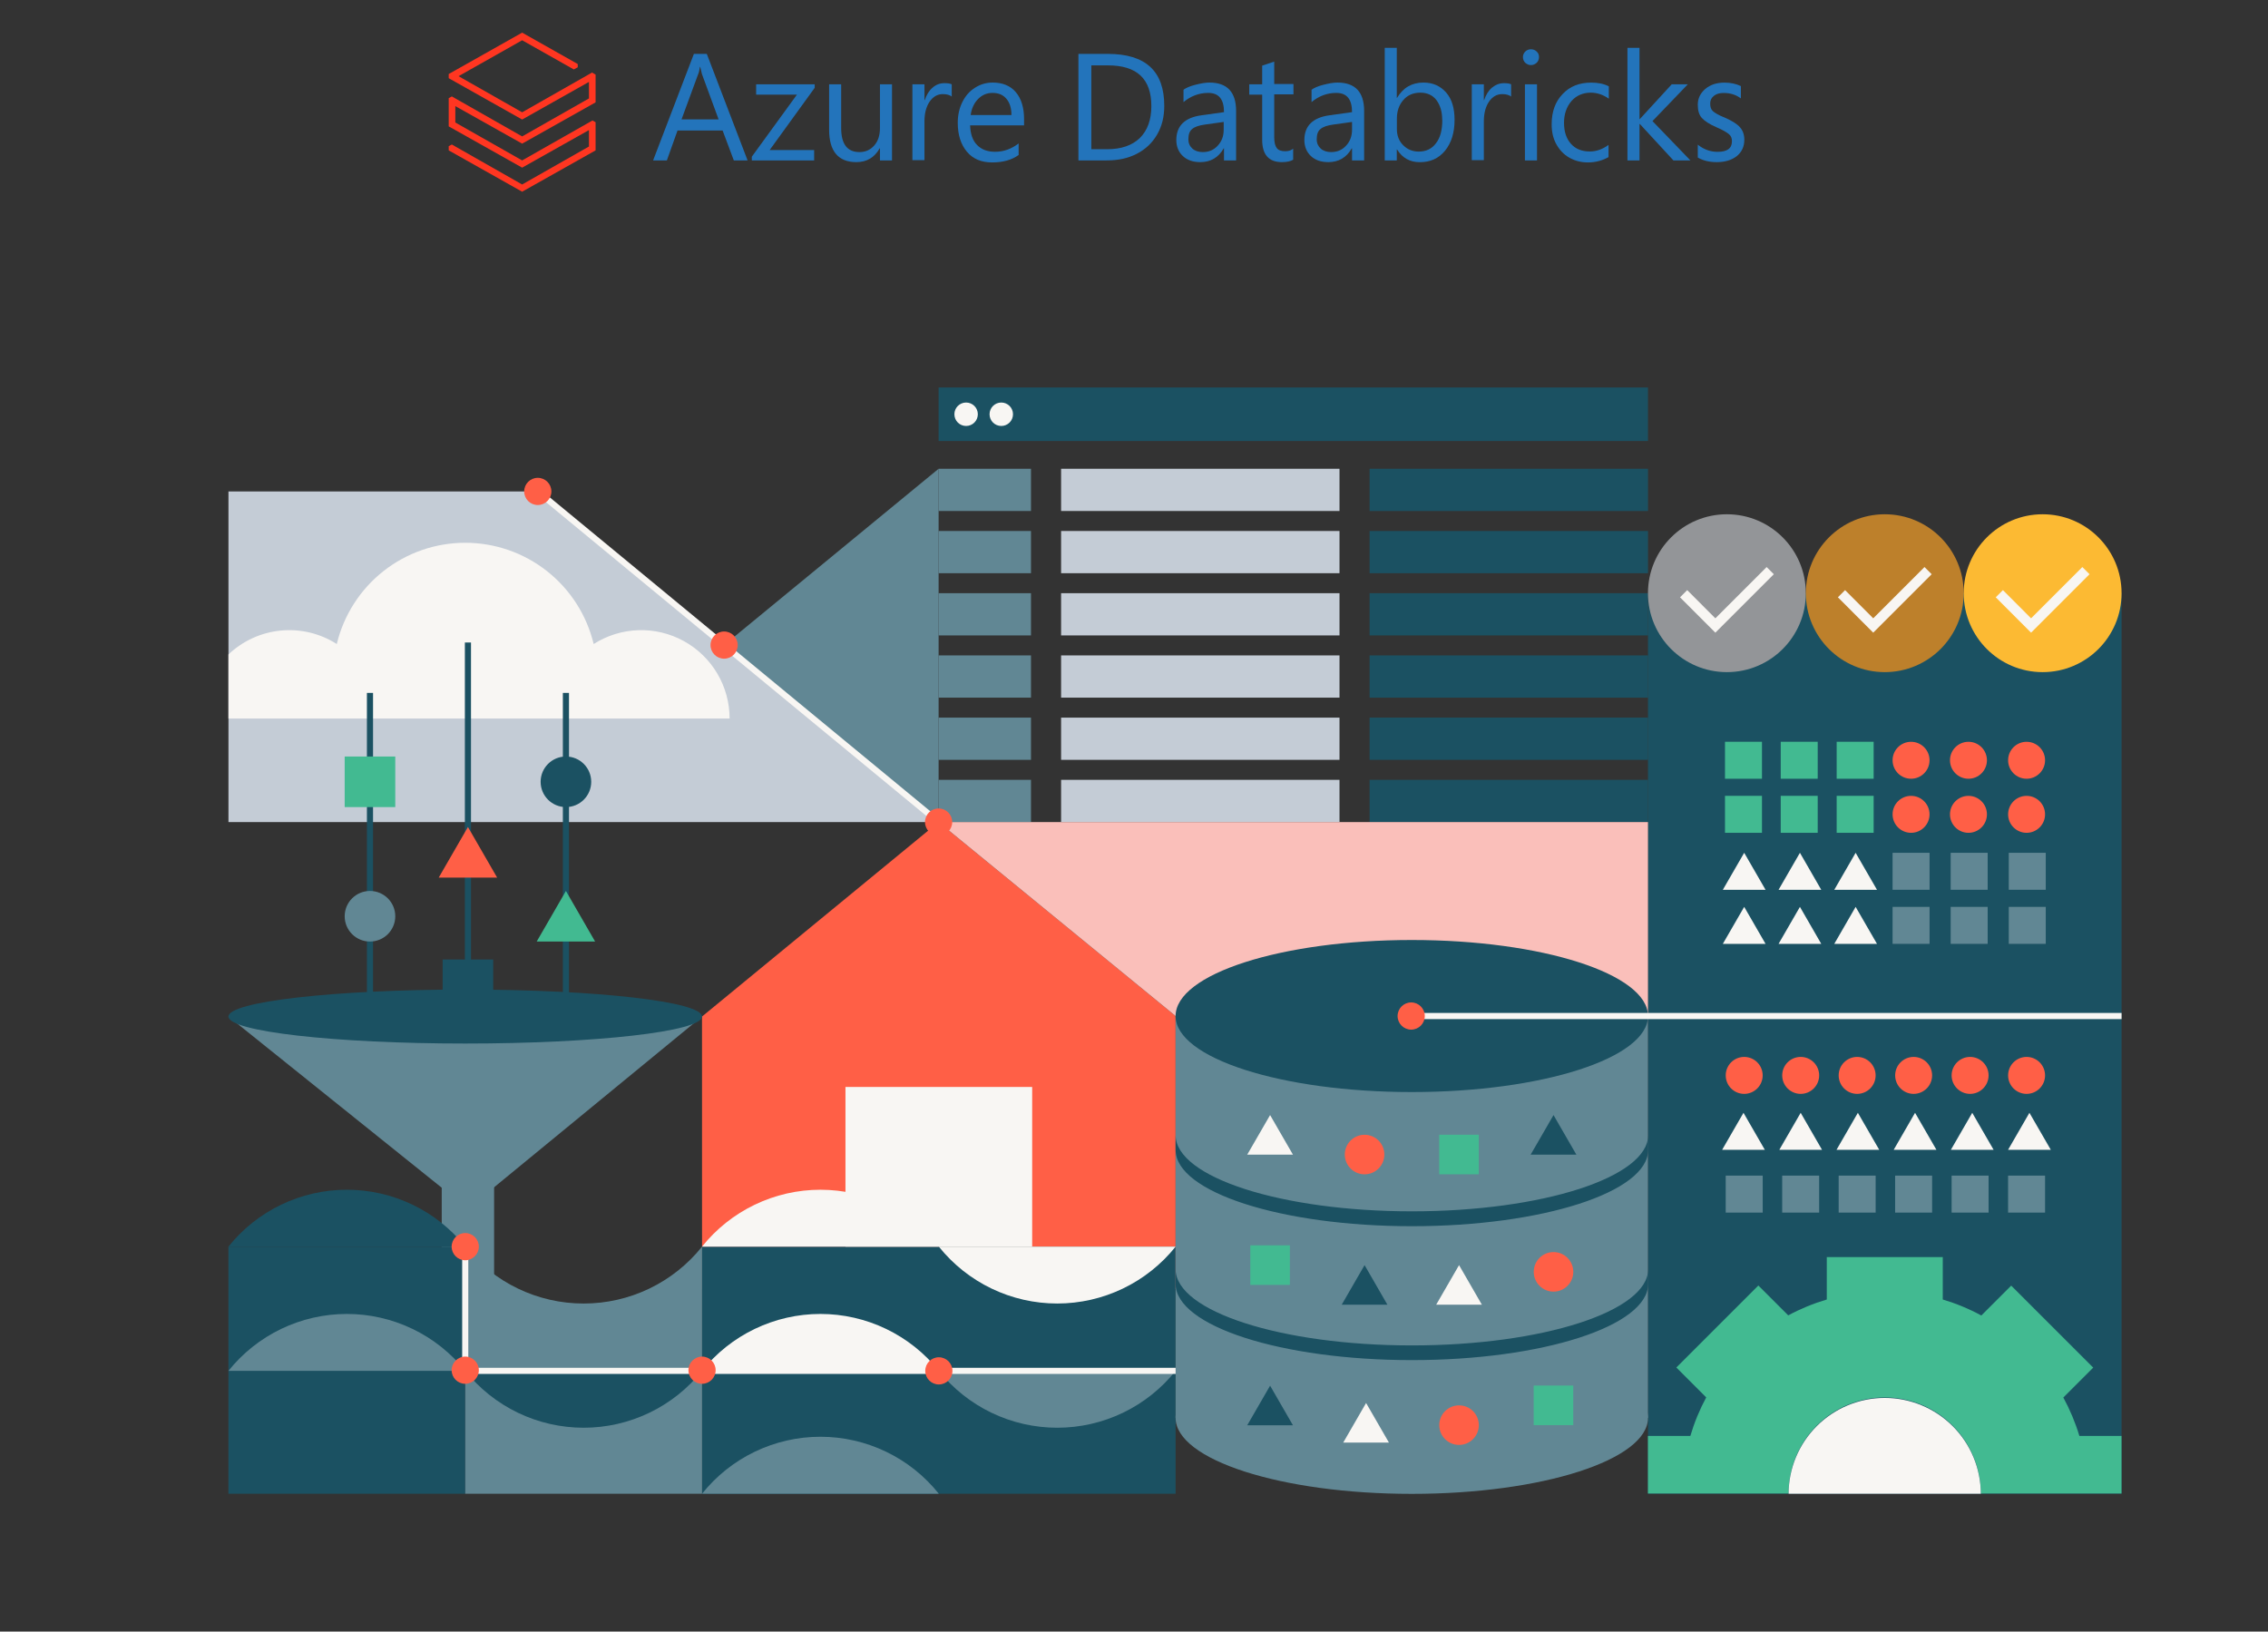 <svg width="556" height="400" viewBox="0 0 556 400" fill="none" xmlns="http://www.w3.org/2000/svg">
<rect x="0" y="0" width="556" height="400" fill="#333333" stroke="none"/>
<path d="M146.008 36.865V29.957L145.244 29.538L128.004 39.328L111.626 30.031V26.016L128.004 35.215L146.008 25.093V18.283L145.133 17.79L128.004 27.531L112.414 18.677L128.004 9.872L140.675 17.026L141.636 16.497V15.697L128.004 8L110 18.147V19.169L128.004 29.304L144.382 20.081V24.132L128.004 33.442L110.763 23.639L110 24.07V30.979L128.004 41.101L144.382 31.89V35.917L128.004 45.227L110.763 35.424L110 35.843V36.865L128.004 47L146.008 36.865Z" fill="#FF3621"/>
<path d="M183.271 39.328H179.897L177.151 32.001H166.093L163.482 39.328H160.108L170.107 13.209H173.272L183.271 39.328ZM176.166 29.267L172.077 18.147C172.003 17.864 171.868 17.297 171.659 16.386H171.585C171.449 17.162 171.375 17.728 171.166 18.147L167.078 29.267H176.153H176.166Z" fill="#2374BB"/>
<path d="M199.736 21.509L188.677 36.791H199.588V39.328H184.306V38.417L195.364 23.208H185.365V20.672H199.723V21.521L199.736 21.509Z" fill="#2374BB"/>
<path d="M218.676 39.328H215.72V36.373H215.646C214.378 38.626 212.481 39.747 209.945 39.747C205.511 39.747 203.258 37.075 203.258 31.792V20.672H206.213V31.373C206.213 35.313 207.691 37.284 210.72 37.284C212.198 37.284 213.393 36.717 214.316 35.671C215.24 34.624 215.72 33.208 215.72 31.447V20.672H218.676V39.328V39.328Z" fill="#2374BB"/>
<path d="M233.391 23.701C232.825 23.282 232.123 23.073 231.138 23.073C229.795 23.073 228.749 23.701 227.899 24.908C227.049 26.176 226.631 27.789 226.631 29.76V39.267H223.675V20.672H226.631V24.538H226.704C227.123 23.27 227.763 22.211 228.601 21.509C229.451 20.733 230.436 20.388 231.556 20.388C232.332 20.388 232.899 20.462 233.317 20.672V23.701H233.391V23.701Z" fill="#2374BB"/>
<path d="M250.989 30.733H237.824C237.898 32.851 238.452 34.464 239.512 35.523C240.571 36.644 242.048 37.21 243.945 37.21C246.063 37.21 247.959 36.508 249.72 35.166V37.986C248.107 39.18 245.915 39.821 243.243 39.821C240.571 39.821 238.526 38.971 237.049 37.21C235.571 35.449 234.795 33.122 234.795 30.105C234.795 28.27 235.152 26.583 235.916 25.031C236.692 23.479 237.677 22.359 239.019 21.509C240.361 20.659 241.765 20.241 243.378 20.241C245.767 20.241 247.676 21.016 249.006 22.568C250.348 24.12 251.05 26.373 251.05 29.181V30.733H250.976H250.989ZM247.959 28.196C247.959 26.509 247.541 25.166 246.691 24.181C245.841 23.196 244.721 22.777 243.317 22.777C241.913 22.777 240.78 23.27 239.795 24.255C238.81 25.24 238.182 26.583 237.96 28.196H247.959V28.196Z" fill="#2374BB"/>
<path d="M285.42 25.954C285.42 28.627 284.854 30.954 283.659 32.998C282.465 35.043 280.839 36.594 278.659 37.715C276.48 38.836 274.078 39.328 271.271 39.328H264.375V13.209H271.554C280.851 13.209 285.42 17.433 285.42 25.954ZM282.255 26.028C282.255 19.342 278.733 16.029 271.628 16.029H267.539V36.582H271.406C274.854 36.582 277.526 35.671 279.435 33.836C281.332 31.939 282.255 29.329 282.255 26.016V26.028Z" fill="#2374BB"/>
<path d="M303.017 39.328H300.062V36.373H299.988C298.72 38.626 296.749 39.747 294.286 39.747C292.452 39.747 291.048 39.254 289.989 38.269C288.93 37.284 288.375 35.942 288.375 34.328C288.375 30.88 290.42 28.836 294.496 28.27L300.062 27.494C300.062 24.329 298.794 22.777 296.195 22.777C293.942 22.777 291.897 23.553 290.136 25.031V22.002C290.703 21.583 291.614 21.152 292.956 20.807C294.299 20.462 295.493 20.241 296.478 20.241C300.838 20.241 303.03 22.568 303.03 27.211V39.316L303.017 39.328ZM299.988 29.895L295.481 30.523C293.929 30.733 292.87 31.09 292.242 31.644C291.614 32.136 291.331 32.986 291.331 34.181C291.331 35.092 291.688 35.868 292.316 36.434C292.944 37.001 293.868 37.284 294.853 37.284C296.331 37.284 297.525 36.791 298.51 35.732C299.495 34.673 299.988 33.405 299.988 31.792V29.895V29.895Z" fill="#2374BB"/>
<path d="M317.093 39.119C316.391 39.537 315.48 39.747 314.273 39.747C311.034 39.747 309.421 37.912 309.421 34.255V23.208H306.256V20.672H309.421V16.091L312.376 15.105V20.598H317.093V23.134H312.376V33.627C312.376 34.895 312.586 35.745 313.004 36.299C313.423 36.853 314.125 37.075 315.123 37.075C315.898 37.075 316.526 36.865 317.019 36.447V39.119H317.093V39.119Z" fill="#2374BB"/>
<path d="M334.407 39.328H331.452V36.373H331.378C330.109 38.626 328.139 39.747 325.676 39.747C323.841 39.747 322.437 39.254 321.378 38.269C320.319 37.284 319.765 35.942 319.765 34.328C319.765 30.88 321.809 28.836 325.885 28.27L331.452 27.494C331.452 24.329 330.183 22.777 327.585 22.777C325.331 22.777 323.287 23.553 321.526 25.031V22.002C322.093 21.583 323.004 21.152 324.346 20.807C325.688 20.462 326.883 20.241 327.868 20.241C332.227 20.241 334.419 22.568 334.419 27.211V39.316L334.407 39.328ZM331.452 29.895L326.944 30.523C325.393 30.733 324.334 31.09 323.706 31.644C323.078 32.136 322.794 32.986 322.794 34.181C322.794 35.092 323.152 35.868 323.78 36.434C324.408 37.001 325.331 37.284 326.316 37.284C327.794 37.284 328.989 36.791 329.974 35.732C330.959 34.673 331.452 33.405 331.452 31.792V29.895V29.895Z" fill="#2374BB"/>
<path d="M356.585 29.403C356.585 32.506 355.81 35.03 354.258 36.939C352.706 38.836 350.662 39.759 348.064 39.759C345.601 39.759 343.766 38.7 342.498 36.656H342.424V39.328H339.468V11.731H342.424V23.972H342.498C343.975 21.509 346.093 20.241 348.975 20.241C351.303 20.241 353.125 21.09 354.541 22.703C355.945 24.317 356.585 26.57 356.585 29.39V29.403ZM353.556 29.403C353.556 27.358 353.063 25.807 352.152 24.551C351.241 23.356 349.899 22.716 348.212 22.716C346.524 22.716 345.108 23.282 344.062 24.477C343.015 25.671 342.448 27.149 342.448 29.058V31.669C342.448 33.22 342.941 34.55 344 35.609C345.059 36.668 346.327 37.161 347.805 37.161C349.64 37.161 351.044 36.459 352.029 35.117C353.088 33.774 353.581 31.878 353.581 29.415L353.556 29.403Z" fill="#2374BB"/>
<path d="M370.525 23.701C369.959 23.282 369.257 23.073 368.272 23.073C366.93 23.073 365.883 23.701 365.033 24.908C364.183 26.176 363.765 27.789 363.765 29.76V39.267H360.809V20.672H363.765V24.538H363.839C364.257 23.27 364.898 22.211 365.735 21.509C366.572 20.807 367.57 20.388 368.691 20.388C369.466 20.388 370.033 20.462 370.452 20.672V23.701H370.525Z" fill="#2374BB"/>
<path d="M377.286 13.985C377.286 14.551 377.077 15.044 376.72 15.389C376.301 15.746 375.87 15.955 375.316 15.955C374.762 15.955 374.331 15.746 373.912 15.389C373.555 15.032 373.345 14.539 373.345 13.985C373.345 13.492 373.555 13 373.912 12.643C374.269 12.285 374.762 12.076 375.316 12.076C375.87 12.076 376.375 12.285 376.72 12.643C377.138 13 377.286 13.492 377.286 13.985ZM376.794 39.328H373.838V20.672H376.794V39.328Z" fill="#2374BB"/>
<path d="M394.391 38.478C392.913 39.328 391.226 39.821 389.256 39.821C387.569 39.821 386.017 39.402 384.675 38.626C383.332 37.85 382.286 36.73 381.51 35.313C380.734 33.897 380.389 32.284 380.389 30.462C380.389 27.358 381.301 24.895 383.062 23.073C384.823 21.177 387.15 20.253 390.105 20.253C391.719 20.253 393.209 20.536 394.403 21.164V24.194C392.999 23.208 391.522 22.716 389.97 22.716C388.074 22.716 386.448 23.418 385.254 24.76C384.059 26.164 383.419 27.925 383.419 30.105C383.419 32.284 383.985 33.971 385.106 35.24C386.226 36.508 387.778 37.136 389.748 37.136C391.362 37.136 392.913 36.57 394.329 35.523V38.478H394.403H394.391Z" fill="#2374BB"/>
<path d="M414.39 39.328H410.24L402.001 30.388H401.927V39.328H398.972V11.731H401.927V29.193H402.001L409.821 20.672H413.762L405.104 29.686L414.402 39.328H414.39Z" fill="#2374BB"/>
<path d="M427.615 34.328C427.615 35.942 426.987 37.284 425.78 38.269C424.512 39.254 422.899 39.747 420.855 39.747C419.094 39.747 417.542 39.39 416.212 38.626V35.461C417.69 36.656 419.315 37.222 421.064 37.222C423.453 37.222 424.586 36.373 424.586 34.612C424.586 33.91 424.377 33.343 423.884 32.925C423.391 32.506 422.406 31.866 420.719 31.164C419.106 30.462 417.899 29.686 417.197 28.91C416.495 28.134 416.212 27.014 416.212 25.671C416.212 24.12 416.84 22.851 418.047 21.805C419.315 20.745 420.867 20.253 422.763 20.253C424.241 20.253 425.583 20.536 426.778 21.103V24.132C425.583 23.221 424.167 22.79 422.554 22.79C421.569 22.79 420.793 22.999 420.165 23.492C419.537 23.984 419.254 24.612 419.254 25.388C419.254 26.238 419.463 26.866 419.956 27.285C420.448 27.703 421.36 28.27 422.837 28.836C424.598 29.612 425.867 30.388 426.569 31.225C427.271 32.001 427.628 33.06 427.628 34.328H427.615Z" fill="#2374BB"/>
<g clip-path="url(#clip0_36_752)">
<path d="M403.998 95H230.099V108.114H403.998V95Z" fill="#1B5162"/>
<path d="M236.842 104.43C238.429 104.43 239.716 103.144 239.716 101.557C239.716 99.97 238.429 98.683 236.842 98.683C235.255 98.683 233.968 99.97 233.968 101.557C233.968 103.144 235.255 104.43 236.842 104.43Z" fill="#F8F6F3"/>
<path d="M245.463 104.43C247.05 104.43 248.337 103.144 248.337 101.557C248.337 99.97 247.05 98.683 245.463 98.683C243.876 98.683 242.589 99.97 242.589 101.557C242.589 103.144 243.876 104.43 245.463 104.43Z" fill="#F8F6F3"/>
<path d="M252.747 114.923H230.099V125.274H252.747V114.923Z" fill="#618794"/>
<path d="M328.377 114.923H260.128V125.274H328.377V114.923Z" fill="#C4CCD6"/>
<path d="M404.006 114.923H335.758V125.274H404.006V114.923Z" fill="#1B5162"/>
<path d="M252.747 130.175H230.099V140.526H252.747V130.175Z" fill="#618794"/>
<path d="M328.377 130.175H260.128V140.526H328.377V130.175Z" fill="#C4CCD6"/>
<path d="M404.006 130.175H335.758V140.526H404.006V130.175Z" fill="#1B5162"/>
<path d="M252.747 145.427H230.099V155.778H252.747V145.427Z" fill="#618794"/>
<path d="M328.377 145.427H260.128V155.778H328.377V145.427Z" fill="#C4CCD6"/>
<path d="M404.006 145.427H335.758V155.778H404.006V145.427Z" fill="#1B5162"/>
<path d="M252.747 160.679H230.099V171.03H252.747V160.679Z" fill="#618794"/>
<path d="M328.377 160.679H260.128V171.03H328.377V160.679Z" fill="#C4CCD6"/>
<path d="M404.006 160.679H335.758V171.03H404.006V160.679Z" fill="#1B5162"/>
<path d="M252.747 175.931H230.099V186.282H252.747V175.931Z" fill="#618794"/>
<path d="M328.377 175.931H260.128V186.282H328.377V175.931Z" fill="#C4CCD6"/>
<path d="M404.006 175.931H335.758V186.282H404.006V175.931Z" fill="#1B5162"/>
<path d="M252.747 191.183H230.099V201.534H252.747V191.183Z" fill="#618794"/>
<path d="M328.377 191.183H260.128V201.534H328.377V191.183Z" fill="#C4CCD6"/>
<path d="M404.006 191.183H335.758V201.534H404.006V191.183Z" fill="#1B5162"/>
<path d="M520.104 145.427H404.006V366.203H520.104V145.427Z" fill="#1B5162"/>
<path d="M172.106 316.059L172.098 249.214L230.099 201.534L288.204 249.088V316.059H172.106Z" fill="#FF5F46"/>
<path d="M172.098 366.203H288.197V305.618H172.098V366.203Z" fill="#1B5162"/>
<path d="M230.099 201.534H404.006V249.088H288.204L230.099 201.534Z" fill="#FABFBA"/>
<path d="M108.291 319.564H121.129V270.124H108.291V319.564Z" fill="#618794"/>
<path d="M288.197 347.595H403.998V249.088H288.197V347.595Z" fill="#618794"/>
<path d="M346.101 267.726C378.081 267.726 404.006 259.381 404.006 249.088C404.006 238.794 378.081 230.449 346.101 230.449C314.122 230.449 288.197 238.794 288.197 249.088C288.197 259.381 314.122 267.726 346.101 267.726Z" fill="#1B5162"/>
<path d="M56.007 120.477H131.837L230.151 201.534H56.007V120.477Z" fill="#C4CCD6"/>
<path d="M56 366.203H114.046L114.046 305.618H56L56 366.203Z" fill="#1B5162"/>
<path d="M56.007 176.161H178.863C178.865 172.275 177.822 168.46 175.842 165.116C173.863 161.771 171.021 159.021 167.613 157.152C164.206 155.284 160.359 154.366 156.475 154.495C152.591 154.625 148.813 155.796 145.537 157.887C143.839 150.814 139.809 144.519 134.097 140.016C128.385 135.513 121.323 133.064 114.049 133.064C106.775 133.064 99.713 135.513 94.001 140.016C88.289 144.519 84.259 150.814 82.561 157.887C78.486 155.285 73.657 154.122 68.844 154.585C64.031 155.048 59.512 157.11 56.007 160.441V176.161Z" fill="#F8F6F3"/>
<path d="M114.714 296.336L56.007 249.214H172.099L114.714 296.336Z" fill="#618794"/>
<path d="M114.053 255.83C146.111 255.83 172.099 252.868 172.099 249.214C172.099 245.56 146.111 242.598 114.053 242.598C81.995 242.598 56.007 245.56 56.007 249.214C56.007 252.868 81.995 255.83 114.053 255.83Z" fill="#1B5162"/>
<path d="M138.736 248.635V169.872" stroke="#1B5162" stroke-width="1.5" stroke-miterlimit="10"/>
<path d="M114.714 248.048V157.516" stroke="#1B5162" stroke-width="1.5" stroke-miterlimit="10"/>
<path d="M90.7 248.635V169.872" stroke="#1B5162" stroke-width="1.5" stroke-miterlimit="10"/>
<path d="M138.735 218.427L131.57 230.828H145.894L138.735 218.427Z" fill="#42BA91"/>
<path d="M114.714 202.745L107.556 215.145H121.872L114.714 202.745Z" fill="#FF5F46"/>
<path d="M90.7 230.828C94.124 230.828 96.9 228.052 96.9 224.628C96.9 221.203 94.124 218.427 90.7 218.427C87.275 218.427 84.499 221.203 84.499 224.628C84.499 228.052 87.275 230.828 90.7 230.828Z" fill="#618794"/>
<path d="M120.914 235.232H108.513V247.632H120.914V235.232Z" fill="#1B5162"/>
<path d="M138.735 197.866C142.16 197.866 144.936 195.09 144.936 191.666C144.936 188.241 142.16 185.465 138.735 185.465C135.311 185.465 132.535 188.241 132.535 191.666C132.535 195.09 135.311 197.866 138.735 197.866Z" fill="#1B5162"/>
<path d="M96.9 185.465H84.499V197.866H96.9V185.465Z" fill="#42BA91"/>
<path d="M288.204 336.071C284.722 340.424 280.305 343.938 275.28 346.352C270.256 348.767 264.753 350.021 259.178 350.021C253.603 350.021 248.1 348.767 243.075 346.352C238.051 343.938 233.634 340.424 230.151 336.071H288.204Z" fill="#618794"/>
<path d="M172.106 336.071C175.588 331.719 180.005 328.206 185.029 325.792C190.053 323.378 195.555 322.124 201.129 322.124C206.702 322.124 212.205 323.378 217.228 325.792C222.252 328.206 226.669 331.719 230.151 336.071H172.106Z" fill="#F8F6F3"/>
<path d="M172.106 366.203C175.584 361.844 179.999 358.325 185.023 355.906C190.047 353.487 195.552 352.231 201.129 352.231C206.705 352.231 212.21 353.487 217.234 355.906C222.259 358.325 226.674 361.844 230.151 366.203H172.106Z" fill="#618794"/>
<path d="M56.007 336.071C59.49 331.719 63.907 328.206 68.93 325.792C73.954 323.378 79.457 322.124 85.03 322.124C90.604 322.124 96.106 323.378 101.13 325.792C106.154 328.206 110.57 331.719 114.053 336.071H56.007Z" fill="#618794"/>
<path d="M172.106 305.618C175.588 301.267 180.005 297.754 185.029 295.34C190.053 292.926 195.555 291.672 201.129 291.672C206.702 291.672 212.205 292.926 217.228 295.34C222.252 297.754 226.669 301.267 230.151 305.618H172.106Z" fill="#F8F6F3"/>
<path d="M56 305.618C59.483 301.266 63.901 297.754 68.925 295.339C73.949 292.925 79.452 291.672 85.026 291.672C90.601 291.672 96.104 292.925 101.128 295.339C106.152 297.754 110.57 301.266 114.053 305.618H56Z" fill="#1B5162"/>
<path d="M143.079 319.571C148.655 319.574 154.159 318.321 159.184 315.906C164.209 313.49 168.626 309.974 172.106 305.618V366.203H114.053V305.618C117.533 309.974 121.95 313.49 126.975 315.906C132 318.321 137.504 319.574 143.079 319.571Z" fill="#618794"/>
<path d="M172.106 336.071C168.623 340.424 164.206 343.938 159.182 346.352C154.157 348.767 148.654 350.021 143.079 350.021C137.505 350.021 132.001 348.767 126.977 346.352C121.953 343.938 117.536 340.424 114.053 336.071H172.106Z" fill="#1B5162"/>
<path d="M288.204 336.078H172.106H114.053V305.626" stroke="#F8F6F3" stroke-width="1.5" stroke-miterlimit="10"/>
<path d="M172.106 339.249C173.947 339.249 175.44 337.756 175.44 335.915C175.44 334.073 173.947 332.58 172.106 332.58C170.265 332.58 168.772 334.073 168.772 335.915C168.772 337.756 170.265 339.249 172.106 339.249Z" fill="#FF5F46"/>
<path d="M230.159 339.412C232 339.412 233.493 337.919 233.493 336.078C233.493 334.237 232 332.744 230.159 332.744C228.318 332.744 226.825 334.237 226.825 336.078C226.825 337.919 228.318 339.412 230.159 339.412Z" fill="#FF5F46"/>
<path d="M288.204 305.618C284.722 309.971 280.305 313.485 275.28 315.9C270.256 318.315 264.753 319.569 259.178 319.569C253.603 319.569 248.1 318.315 243.075 315.9C238.051 313.485 233.634 309.971 230.151 305.618H288.204Z" fill="#F8F6F3"/>
<path d="M114.053 308.96C115.894 308.96 117.387 307.467 117.387 305.626C117.387 303.784 115.894 302.292 114.053 302.292C112.212 302.292 110.719 303.784 110.719 305.626C110.719 307.467 112.212 308.96 114.053 308.96Z" fill="#FF5F46"/>
<path d="M114.053 339.249C115.894 339.249 117.387 337.756 117.387 335.915C117.387 334.073 115.894 332.58 114.053 332.58C112.212 332.58 110.719 334.073 110.719 335.915C110.719 337.756 112.212 339.249 114.053 339.249Z" fill="#FF5F46"/>
<path d="M346.101 366.233C378.081 366.233 404.006 357.889 404.006 347.595C404.006 337.301 378.081 328.957 346.101 328.957C314.122 328.957 288.197 337.301 288.197 347.595C288.197 357.889 314.122 366.233 346.101 366.233Z" fill="#618794"/>
<path d="M288.204 314.759C288.204 325.081 314.127 333.442 346.124 333.442C378.12 333.442 404.043 325.081 404.043 314.759V311.158C404.043 321.479 378.12 329.84 346.124 329.84C314.127 329.84 288.204 321.479 288.204 311.158V314.759Z" fill="#1B5162"/>
<path d="M288.204 281.923C288.204 292.245 314.127 300.614 346.124 300.614C378.12 300.614 404.043 292.245 404.043 281.923V278.285C404.043 288.606 378.12 296.967 346.124 296.967C314.127 296.967 288.204 288.606 288.204 278.285V281.923Z" fill="#1B5162"/>
<path d="M334.525 287.894C337.203 287.894 339.374 285.723 339.374 283.045C339.374 280.367 337.203 278.196 334.525 278.196C331.847 278.196 329.676 280.367 329.676 283.045C329.676 285.723 331.847 287.894 334.525 287.894Z" fill="#FF5F46"/>
<path d="M311.365 273.369L316.964 283.067H305.758L311.365 273.369Z" fill="#F8F6F3"/>
<path d="M352.829 287.893H362.534V278.188H352.829V287.893Z" fill="#42BA91"/>
<path d="M380.846 273.369L386.444 283.067H375.239L380.846 273.369Z" fill="#1B5162"/>
<path d="M380.845 316.653C383.523 316.653 385.694 314.482 385.694 311.804C385.694 309.126 383.523 306.955 380.845 306.955C378.168 306.955 375.997 309.126 375.997 311.804C375.997 314.482 378.168 316.653 380.845 316.653Z" fill="#FF5F46"/>
<path d="M357.685 310.155L363.284 319.861H352.079L357.685 310.155Z" fill="#F8F6F3"/>
<path d="M334.896 343.956L340.495 353.654H329.297L334.896 343.956Z" fill="#F8F6F3"/>
<path d="M306.508 315.004H316.214V305.299H306.508V315.004Z" fill="#42BA91"/>
<path d="M334.525 310.155L340.124 319.861H328.919L334.525 310.155Z" fill="#1B5162"/>
<path d="M357.685 354.233C360.363 354.233 362.534 352.062 362.534 349.384C362.534 346.707 360.363 344.536 357.685 344.536C355.007 344.536 352.836 346.707 352.836 349.384C352.836 352.062 355.007 354.233 357.685 354.233Z" fill="#FF5F46"/>
<path d="M311.365 339.709L316.964 349.414H305.758L311.365 339.709Z" fill="#1B5162"/>
<path d="M375.982 349.385H385.687V339.679H375.982V349.385Z" fill="#42BA91"/>
<path d="M423.349 164.778C434.037 164.778 442.7 156.114 442.7 145.427C442.7 134.74 434.037 126.076 423.349 126.076C412.662 126.076 403.998 134.74 403.998 145.427C403.998 156.114 412.662 164.778 423.349 164.778Z" fill="#939598"/>
<path d="M412.738 145.553L420.52 153.343L433.968 139.895" stroke="#F8F6F3" stroke-width="2.488" stroke-miterlimit="10"/>
<path d="M462.051 164.778C472.739 164.778 481.402 156.114 481.402 145.427C481.402 134.74 472.739 126.076 462.051 126.076C451.364 126.076 442.7 134.74 442.7 145.427C442.7 156.114 451.364 164.778 462.051 164.778Z" fill="#BD802B"/>
<path d="M451.44 145.553L459.222 153.343L472.67 139.895" stroke="#F8F6F3" stroke-width="2.488" stroke-miterlimit="10"/>
<path d="M500.753 164.778C511.441 164.778 520.104 156.114 520.104 145.427C520.104 134.74 511.441 126.076 500.753 126.076C490.066 126.076 481.402 134.74 481.402 145.427C481.402 156.114 490.066 164.778 500.753 164.778Z" fill="#FCBA33"/>
<path d="M490.135 145.553L497.917 153.343L511.364 139.895" stroke="#F8F6F3" stroke-width="2.488" stroke-miterlimit="10"/>
<path d="M230.099 114.923L177.519 158.147L230.099 201.534V114.923Z" fill="#618794"/>
<path d="M505.825 342.612L513.154 335.283L493.046 315.182L485.724 322.504C482.718 320.873 479.55 319.559 476.271 318.583V308.188H447.839V318.583C444.562 319.549 441.394 320.853 438.386 322.474L431.057 315.153L410.956 335.254L418.278 342.583C416.657 345.59 415.353 348.758 414.387 352.035H403.991V366.144H438.475C438.475 359.895 440.958 353.902 445.376 349.484C449.795 345.065 455.788 342.583 462.037 342.583C468.285 342.583 474.278 345.065 478.697 349.484C483.115 353.902 485.598 359.895 485.598 366.144H520.089V352.035H509.761C508.778 348.767 507.459 345.609 505.825 342.612V342.612Z" fill="#42BA91"/>
<path d="M462.051 342.716C455.813 342.712 449.827 345.183 445.408 349.586C440.988 353.989 438.495 359.965 438.475 366.203H485.598C485.578 359.97 483.089 353.998 478.676 349.596C474.263 345.194 468.285 342.72 462.051 342.716V342.716Z" fill="#F8F6F3"/>
<path d="M253.037 266.478H207.266V305.626H253.037V266.478Z" fill="#F8F6F3"/>
<path d="M482.568 204.17C485.07 204.17 487.098 202.142 487.098 199.641C487.098 197.139 485.07 195.111 482.568 195.111C480.067 195.111 478.039 197.139 478.039 199.641C478.039 202.142 480.067 204.17 482.568 204.17Z" fill="#FF5F46"/>
<path d="M445.611 181.849H436.545V190.916H445.611V181.849Z" fill="#42BA91"/>
<path d="M459.326 181.849H450.26V190.916H459.326V181.849Z" fill="#42BA91"/>
<path d="M482.568 190.916C485.07 190.916 487.098 188.888 487.098 186.386C487.098 183.885 485.07 181.857 482.568 181.857C480.067 181.857 478.039 183.885 478.039 186.386C478.039 188.888 480.067 190.916 482.568 190.916Z" fill="#FF5F46"/>
<path d="M468.497 204.17C470.998 204.17 473.026 202.142 473.026 199.641C473.026 197.139 470.998 195.111 468.497 195.111C465.995 195.111 463.967 197.139 463.967 199.641C463.967 202.142 465.995 204.17 468.497 204.17Z" fill="#FF5F46"/>
<path d="M468.497 190.916C470.998 190.916 473.026 188.888 473.026 186.386C473.026 183.885 470.998 181.857 468.497 181.857C465.995 181.857 463.967 183.885 463.967 186.386C463.967 188.888 465.995 190.916 468.497 190.916Z" fill="#FF5F46"/>
<path d="M445.611 195.104H436.545V204.17H445.611V195.104Z" fill="#42BA91"/>
<path d="M459.326 195.104H450.26V204.17H459.326V195.104Z" fill="#42BA91"/>
<path d="M473.034 209.071H463.967V218.138H473.034V209.071Z" fill="#618794"/>
<path d="M487.276 209.071H478.209V218.138H487.276V209.071Z" fill="#618794"/>
<path d="M473.034 222.326H463.967V231.393H473.034V222.326Z" fill="#618794"/>
<path d="M487.276 222.326H478.209V231.393H487.276V222.326Z" fill="#618794"/>
<path d="M496.818 204.17C499.319 204.17 501.347 202.142 501.347 199.641C501.347 197.139 499.319 195.111 496.818 195.111C494.316 195.111 492.288 197.139 492.288 199.641C492.288 202.142 494.316 204.17 496.818 204.17Z" fill="#FF5F46"/>
<path d="M496.818 190.916C499.319 190.916 501.347 188.888 501.347 186.386C501.347 183.885 499.319 181.857 496.818 181.857C494.316 181.857 492.288 183.885 492.288 186.386C492.288 188.888 494.316 190.916 496.818 190.916Z" fill="#FF5F46"/>
<path d="M501.518 209.071H492.452V218.138H501.518V209.071Z" fill="#618794"/>
<path d="M501.518 222.326H492.452V231.393H501.518V222.326Z" fill="#618794"/>
<path d="M441.252 222.326L436.017 231.393H446.48L441.252 222.326Z" fill="#F8F6F3"/>
<path d="M454.908 222.326L449.673 231.393H460.143L454.908 222.326Z" fill="#F8F6F3"/>
<path d="M441.252 209.071L436.017 218.138H446.48L441.252 209.071Z" fill="#F8F6F3"/>
<path d="M454.908 209.071L449.673 218.138H460.143L454.908 209.071Z" fill="#F8F6F3"/>
<path d="M431.948 181.849H422.882V190.916H431.948V181.849Z" fill="#42BA91"/>
<path d="M431.948 195.104H422.882V204.17H431.948V195.104Z" fill="#42BA91"/>
<path d="M427.589 222.326L422.354 231.393H432.824L427.589 222.326Z" fill="#F8F6F3"/>
<path d="M427.589 209.071L422.354 218.138H432.824L427.589 209.071Z" fill="#F8F6F3"/>
<path d="M427.589 268.171C430.091 268.171 432.119 266.143 432.119 263.642C432.119 261.14 430.091 259.112 427.589 259.112C425.088 259.112 423.06 261.14 423.06 263.642C423.06 266.143 425.088 268.171 427.589 268.171Z" fill="#FF5F46"/>
<path d="M441.438 268.171C443.94 268.171 445.968 266.143 445.968 263.642C445.968 261.14 443.94 259.112 441.438 259.112C438.936 259.112 436.908 261.14 436.908 263.642C436.908 266.143 438.936 268.171 441.438 268.171Z" fill="#FF5F46"/>
<path d="M455.279 268.171C457.781 268.171 459.809 266.143 459.809 263.642C459.809 261.14 457.781 259.112 455.279 259.112C452.778 259.112 450.75 261.14 450.75 263.642C450.75 266.143 452.778 268.171 455.279 268.171Z" fill="#FF5F46"/>
<path d="M469.128 268.171C471.63 268.171 473.658 266.143 473.658 263.642C473.658 261.14 471.63 259.112 469.128 259.112C466.626 259.112 464.598 261.14 464.598 263.642C464.598 266.143 466.626 268.171 469.128 268.171Z" fill="#FF5F46"/>
<path d="M482.969 268.171C485.471 268.171 487.499 266.143 487.499 263.642C487.499 261.14 485.471 259.112 482.969 259.112C480.468 259.112 478.44 261.14 478.44 263.642C478.44 266.143 480.468 268.171 482.969 268.171Z" fill="#FF5F46"/>
<path d="M496.818 268.171C499.319 268.171 501.347 266.143 501.347 263.642C501.347 261.14 499.319 259.112 496.818 259.112C494.316 259.112 492.288 261.14 492.288 263.642C492.288 266.143 494.316 268.171 496.818 268.171Z" fill="#FF5F46"/>
<path d="M432.126 288.213H423.06V297.279H432.126V288.213Z" fill="#618794"/>
<path d="M445.968 288.213H436.901V297.279H445.968V288.213Z" fill="#618794"/>
<path d="M459.816 288.213H450.75V297.279H459.816V288.213Z" fill="#618794"/>
<path d="M473.658 288.213H464.591V297.279H473.658V288.213Z" fill="#618794"/>
<path d="M487.506 288.213H478.44V297.279H487.506V288.213Z" fill="#618794"/>
<path d="M501.347 288.213H492.281V297.279H501.347V288.213Z" fill="#618794"/>
<path d="M427.419 272.812L422.184 281.879H432.646L427.419 272.812Z" fill="#F8F6F3"/>
<path d="M441.438 272.812L436.203 281.879H446.666L441.438 272.812Z" fill="#F8F6F3"/>
<path d="M455.457 272.812L450.222 281.879H460.692L455.457 272.812Z" fill="#F8F6F3"/>
<path d="M469.477 272.812L464.242 281.879H474.712L469.477 272.812Z" fill="#F8F6F3"/>
<path d="M483.496 272.812L478.261 281.879H488.731L483.496 272.812Z" fill="#F8F6F3"/>
<path d="M497.516 272.812L492.281 281.879H502.751L497.516 272.812Z" fill="#F8F6F3"/>
<path d="M131.837 120.477L230.099 201.534" stroke="#F8F6F3" stroke-width="1.5" stroke-miterlimit="10"/>
<path d="M131.837 123.811C133.679 123.811 135.171 122.318 135.171 120.477C135.171 118.636 133.679 117.143 131.837 117.143C129.996 117.143 128.503 118.636 128.503 120.477C128.503 122.318 129.996 123.811 131.837 123.811Z" fill="#FF5F46"/>
<path d="M177.519 161.481C179.361 161.481 180.853 159.988 180.853 158.147C180.853 156.306 179.361 154.813 177.519 154.813C175.678 154.813 174.185 156.306 174.185 158.147C174.185 159.988 175.678 161.481 177.519 161.481Z" fill="#FF5F46"/>
<path d="M230.099 204.868C231.941 204.868 233.433 203.376 233.433 201.534C233.433 199.693 231.941 198.2 230.099 198.2C228.258 198.2 226.765 199.693 226.765 201.534C226.765 203.376 228.258 204.868 230.099 204.868Z" fill="#FF5F46"/>
<path d="M345.953 249.088H520.104" stroke="#F8F6F3" stroke-width="1.5" stroke-miterlimit="10"/>
<path d="M345.953 252.422C347.794 252.422 349.287 250.929 349.287 249.088C349.287 247.246 347.794 245.754 345.953 245.754C344.112 245.754 342.619 247.246 342.619 249.088C342.619 250.929 344.112 252.422 345.953 252.422Z" fill="#FF5F46"/>
</g>
<defs>
<clipPath id="clip0_36_752">
<rect width="464.104" height="271.233" fill="white" transform="translate(56 95)"/>
</clipPath>
</defs>
</svg>
